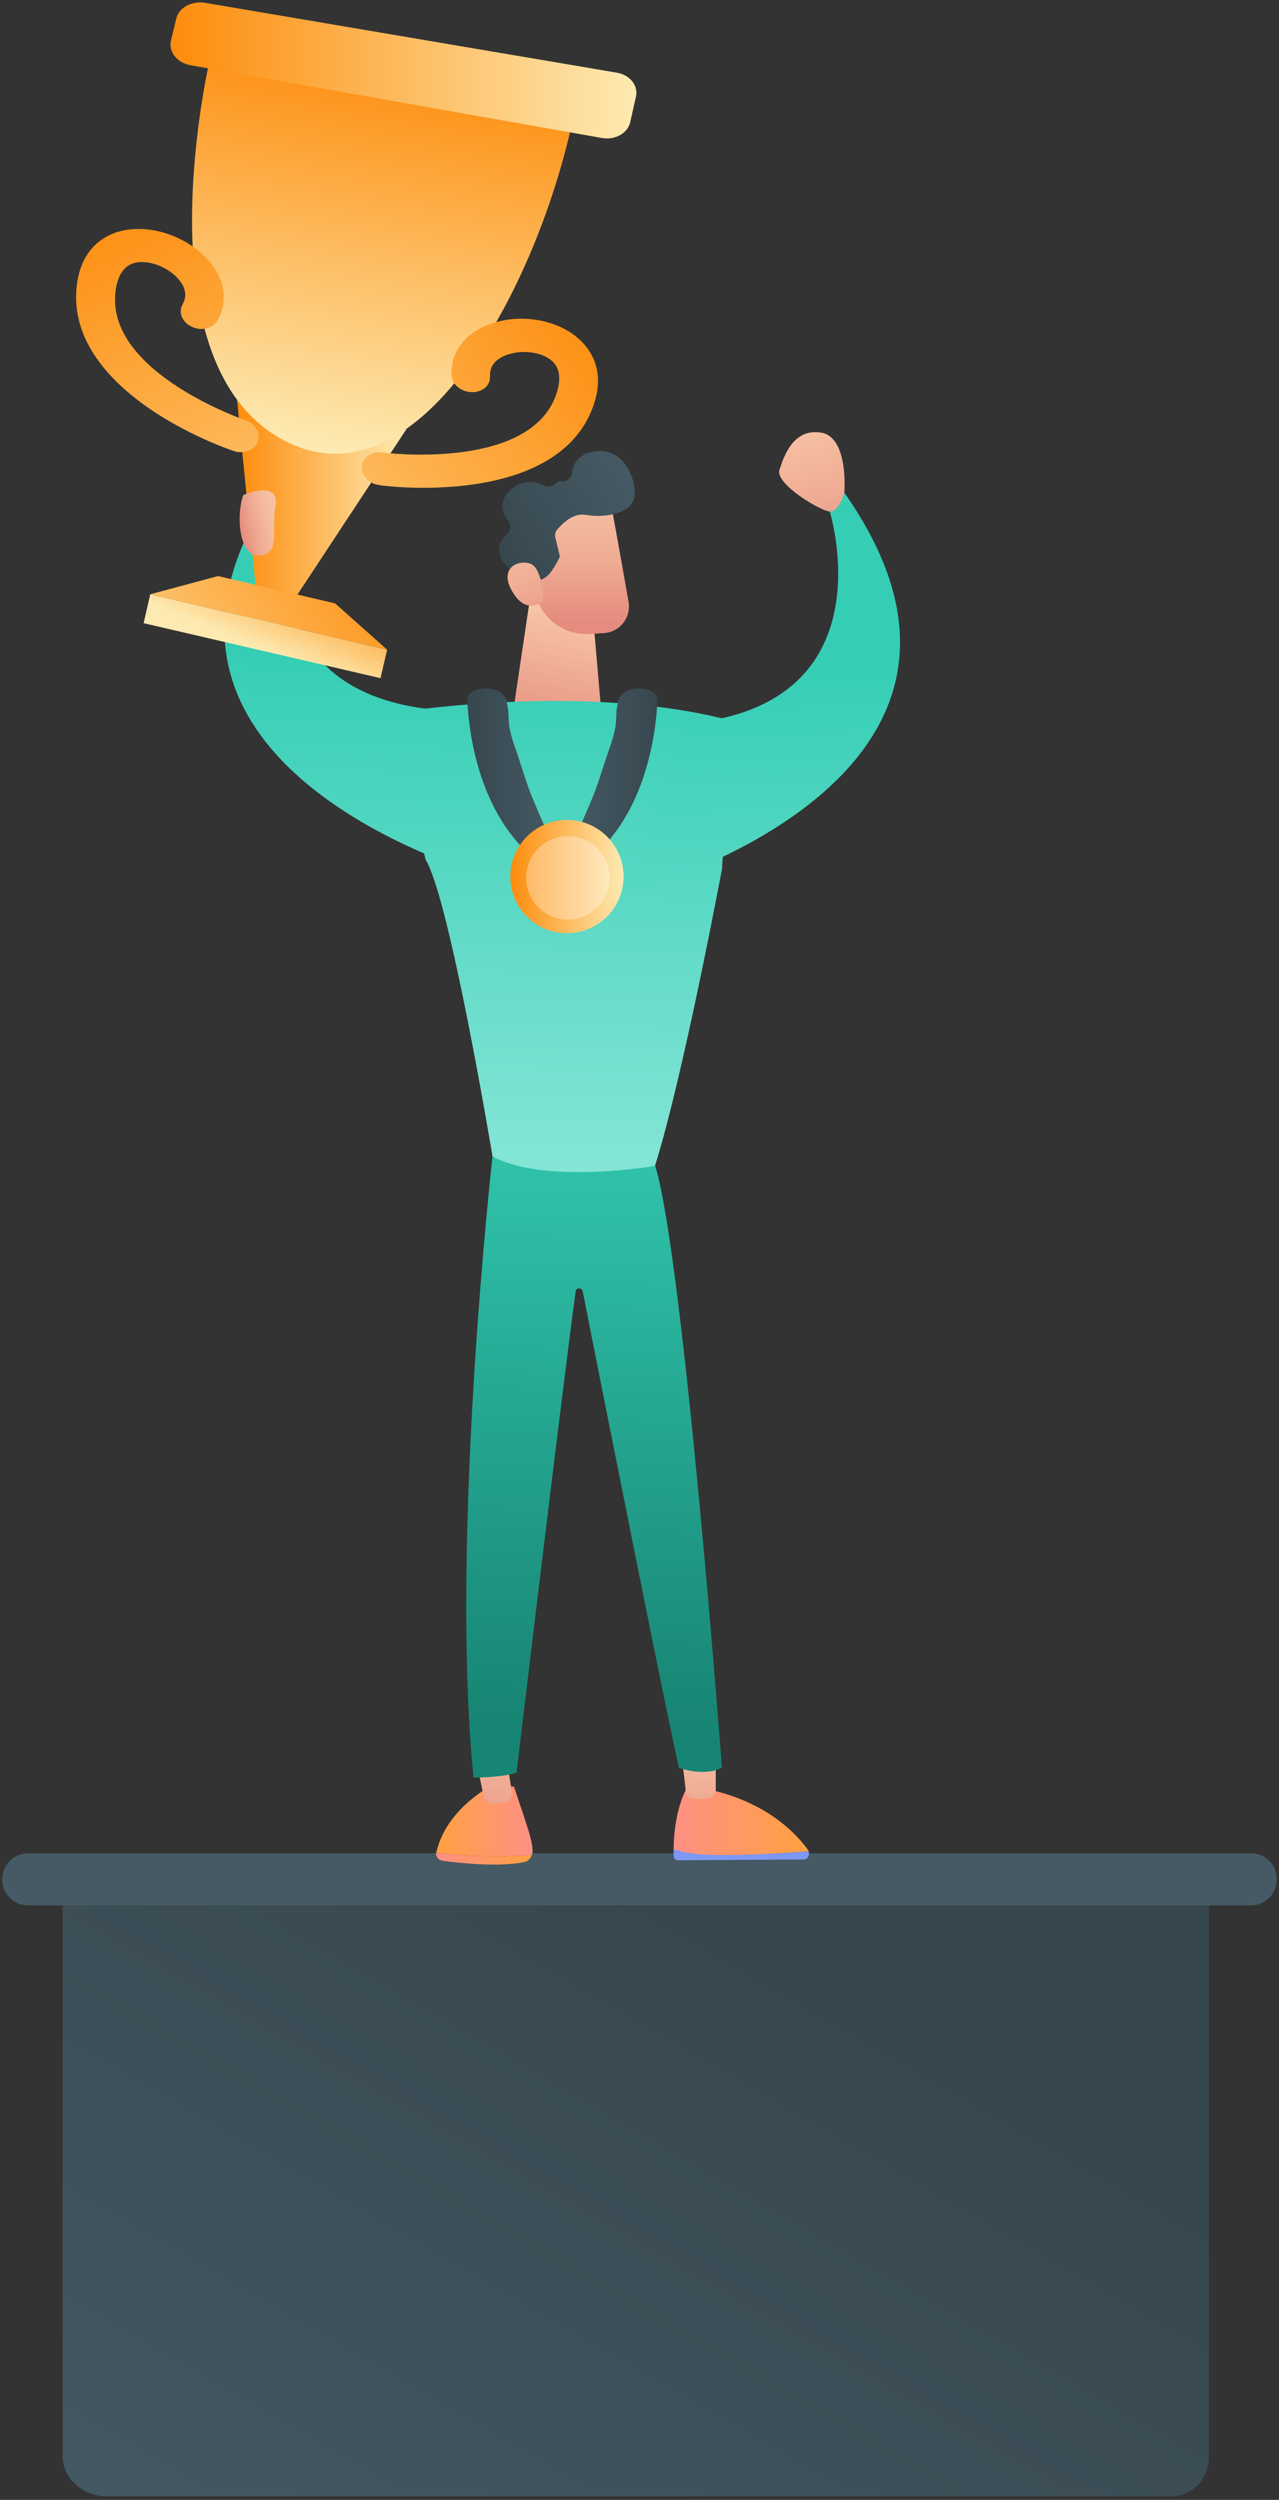 <svg width="217" height="424" viewBox="0 0 217 424" fill="none" xmlns="http://www.w3.org/2000/svg">
<rect x="0" y="0" width="217" height="424" fill="#333333" stroke="none"/>
<path d="M10.625 323.161V416.54C10.625 420.466 14.202 423.41 18.13 423.41H198.521C202.448 423.41 205.114 420.466 205.114 416.54V323.161H10.625Z" fill="url(#paint0_linear)"/>
<path d="M216.616 318.815C216.616 321.199 214.652 323.162 212.267 323.162H4.733C2.349 323.162 0.385 321.199 0.385 318.815V318.675C0.385 316.291 2.349 314.328 4.733 314.328H212.267C214.652 314.328 216.616 316.291 216.616 318.675V318.815Z" fill="url(#paint1_linear)"/>
<path d="M74.027 314.258C74.027 314.118 74.027 313.978 74.097 313.908C75.921 306.547 83.566 302.761 83.566 302.761L87.213 303.042C89.317 309.491 90.65 312.716 90.299 314.469C90.299 314.539 90.299 314.539 90.229 314.609C87.213 314.889 81.041 315.1 74.027 314.258Z" fill="url(#paint2_linear)"/>
<path d="M90.229 314.609C90.088 315.17 89.597 315.661 89.036 315.801C84.758 316.712 77.955 316.011 75.079 315.59C74.448 315.52 73.957 314.96 73.957 314.258C81.041 315.1 87.213 314.889 90.229 314.609Z" fill="url(#paint3_linear)"/>
<path d="M80.48 297.083L82.093 304.794C82.233 305.355 82.654 305.776 83.145 305.846C83.776 305.916 84.688 305.916 85.6 305.776C86.441 305.635 87.002 304.794 86.862 303.953L85.74 297.153H80.48V297.083Z" fill="url(#paint4_linear)"/>
<path d="M121.23 314.539C117.302 314.399 115.338 313.978 114.286 313.557C114.286 313.978 114.286 314.329 114.286 314.749C114.286 315.17 114.637 315.52 114.987 315.52L136.379 315.38C137.081 315.38 137.431 314.609 137.151 313.978C134.415 314.188 127.261 314.749 121.23 314.539Z" fill="#7D97F4"/>
<path d="M137.221 313.978C137.221 313.908 137.151 313.838 137.151 313.838C135.257 311.174 130.418 305.916 120.949 303.673L116.39 303.532C116.39 303.532 114.356 307.038 114.286 313.627C115.338 314.048 117.372 314.539 121.23 314.609C127.261 314.749 134.415 314.188 137.221 313.978Z" fill="url(#paint5_linear)"/>
<path d="M115.479 296.592C115.549 296.943 116.18 302.13 116.39 304.093C116.46 304.584 116.811 304.934 117.232 305.005C118.003 305.075 119.266 305.215 120.388 304.934C120.949 304.794 121.44 304.233 121.44 303.603V295.47L115.479 296.592Z" fill="url(#paint6_linear)"/>
<path d="M83.566 196.063C83.566 196.063 76.271 260.979 80.339 301.499C80.339 301.499 85.179 301.499 87.633 300.658C87.633 300.658 95.208 237.214 97.663 219.057C97.733 218.356 98.715 218.356 98.855 218.987C101.871 234.269 113.794 294.209 115.197 299.817C115.197 299.817 119.265 301.429 122.491 299.817C122.491 299.817 115.969 213.028 111.129 197.605L83.566 196.063Z" fill="url(#paint7_linear)"/>
<path d="M90.369 98.477L87.283 119.228C87.283 119.228 95.84 123.154 101.872 119.088L100.609 104.436L90.369 98.477Z" fill="url(#paint8_linear)"/>
<path d="M103.554 84.948C103.624 85.158 105.518 95.603 106.64 102.053C107.131 104.717 105.167 107.241 102.432 107.381L99.977 107.521C95.418 107.801 91.35 104.507 90.719 100.02L88.895 88.242C88.895 88.312 101.24 80.671 103.554 84.948Z" fill="url(#paint9_linear)"/>
<path d="M86.231 88.312C85.249 87.121 84.477 85.228 86.511 83.195C88.545 81.162 90.93 81.653 92.403 82.353C93.034 82.634 93.876 82.494 94.296 82.003C94.507 81.793 94.787 81.582 95.278 81.653C96.12 81.723 96.891 81.162 97.032 80.32C97.172 78.848 98.014 77.096 100.609 76.605C105.378 75.694 107.763 80.461 107.692 83.826C107.622 87.191 102.362 87.892 99.416 87.331C97.242 86.91 95.348 88.873 94.507 89.855C94.226 90.205 94.086 90.766 94.226 91.187L94.998 94.412C94.507 95.393 93.946 96.445 93.244 97.286C92.683 97.917 92.122 98.267 91.491 98.407C90.579 96.725 88.124 96.445 86.932 96.445C86.511 96.445 86.09 96.234 85.81 95.884C84.968 94.902 83.565 92.659 86.16 90.486C86.651 89.995 86.722 89.013 86.231 88.312Z" fill="url(#paint10_linear)"/>
<path d="M92.192 101.913C92.192 101.913 92.122 96.024 89.737 95.533C87.353 94.972 84.828 96.725 86.862 100.23C89.317 104.577 92.192 101.913 92.192 101.913Z" fill="url(#paint11_linear)"/>
<path d="M47.516 81.162C47.516 81.162 46.744 71.768 51.444 70.996C56.143 70.225 57.756 74.922 58.527 77.306C59.299 79.689 51.444 84.386 49.901 84.386C48.287 84.316 47.516 81.162 47.516 81.162Z" fill="url(#paint12_linear)"/>
<path d="M68.907 120.63C68.907 120.63 99.767 115.793 124.104 122.243L122.491 147.41C122.491 147.41 115.969 182.322 111.129 197.745C111.129 197.745 92.473 200.97 83.565 196.132C83.565 196.132 76.271 152.317 72.203 145.798C72.203 145.798 68.135 128.762 68.907 120.63Z" fill="url(#paint13_linear)"/>
<path d="M82.794 148.672C82.794 148.672 13.079 129.744 47.726 80.951L50.041 84.246C50.041 84.246 39.59 117.265 74.168 120.42C74.168 120.42 83.145 143.484 82.794 148.672Z" fill="url(#paint14_linear)"/>
<path d="M107.973 150.985C107.973 150.985 177.689 132.057 143.041 83.265L140.727 86.56C140.727 86.56 151.177 119.579 116.6 122.733C116.6 122.733 107.622 145.798 107.973 150.985Z" fill="url(#paint15_linear)"/>
<path d="M143.252 83.545C143.252 83.545 144.024 74.151 139.324 73.38C134.625 72.609 133.012 77.306 132.241 79.69C131.469 82.073 139.324 86.77 140.867 86.77C142.481 86.63 143.252 83.545 143.252 83.545Z" fill="url(#paint16_linear)"/>
<path d="M49.901 101.702L43.448 100.16L40.222 67.842L68.978 72.749L49.901 101.702Z" fill="url(#paint17_linear)"/>
<path d="M36.014 8.183C35.383 10.707 23.81 60.201 47.095 74.081C70.381 87.962 91.492 48.774 97.524 18.699L36.014 8.183Z" fill="url(#paint18_linear)"/>
<path d="M64.559 115.022L24.371 105.698L25.493 100.791L65.681 110.185L64.559 115.022Z" fill="url(#paint19_linear)"/>
<path d="M65.681 110.185L25.493 100.791L36.996 97.706L56.844 102.333L65.681 110.185Z" fill="url(#paint20_linear)"/>
<path d="M34.752 0.472C32.507 0.121 30.333 1.313 29.912 3.136L29 6.921C28.58 8.814 30.052 10.637 32.297 11.057L102.083 23.396C104.327 23.816 106.501 22.625 106.922 20.732L107.904 16.385C108.325 14.492 106.852 12.67 104.608 12.319L34.752 0.472Z" fill="url(#paint21_linear)"/>
<path d="M63.998 82.213C62.385 81.863 61.263 80.531 61.403 79.058C61.544 77.516 63.087 76.465 64.91 76.745C65.261 76.815 88.967 79.76 94.087 67.631C94.929 65.598 95.56 62.794 93.526 61.112C91.843 59.71 88.687 59.289 86.162 60.13C84.689 60.621 83.005 61.673 83.146 63.846C83.216 65.388 81.813 66.58 79.99 66.51C78.166 66.44 76.693 65.178 76.623 63.636C76.413 59.64 79.008 56.345 83.426 54.873C88.336 53.19 94.297 54.171 97.945 57.256C100.049 59.009 103.205 63.005 100.259 69.875C97.383 76.675 90.159 80.951 79.358 82.283C71.573 83.265 64.7 82.353 64.419 82.283C64.209 82.213 64.069 82.213 63.998 82.213Z" fill="url(#paint22_linear)"/>
<path d="M40.011 76.605C41.625 76.955 43.238 76.254 43.729 74.922C44.29 73.52 43.308 71.838 41.625 71.277C41.274 71.137 18.76 63.355 19.532 50.175C19.672 47.932 20.373 45.198 22.898 44.567C25.002 44.077 28.018 45.058 29.912 46.951C30.964 48.002 32.086 49.685 30.964 51.648C30.192 52.98 30.964 54.732 32.577 55.433C34.19 56.205 36.154 55.714 36.925 54.312C38.889 50.806 38.048 46.74 34.681 43.446C30.964 39.8 25.213 38.047 20.584 39.169C17.919 39.8 13.36 42.043 12.939 49.474C12.518 56.835 17.077 63.846 26.195 69.875C32.717 74.151 39.31 76.394 39.591 76.465C39.731 76.535 39.871 76.535 40.011 76.605Z" fill="url(#paint23_linear)"/>
<path d="M41.273 83.966C41.273 83.966 47.516 81.232 46.744 85.859C45.973 90.486 47.586 93.851 44.079 94.201C40.432 94.552 40.081 87.191 41.273 83.966Z" fill="url(#paint24_linear)"/>
<path d="M86.021 118.878C85.53 117.686 84.548 117.055 83.285 116.845C81.812 116.635 79.217 116.915 79.287 118.878C79.568 124.697 81.462 139.419 92.333 146.92L94.507 144.747C93.034 141.732 91.702 138.577 90.369 135.423C89.247 132.689 88.475 129.884 87.493 127.08C87.003 125.748 86.582 124.346 86.371 122.944C86.231 121.682 86.371 120.35 85.951 119.159C86.091 119.018 86.091 118.948 86.021 118.878Z" fill="url(#paint25_linear)"/>
<path d="M104.818 118.878C105.309 117.686 106.29 117.055 107.553 116.845C109.026 116.635 111.621 116.915 111.551 118.878C111.27 124.697 109.376 139.418 98.505 146.92L96.331 144.746C97.804 141.732 99.136 138.577 100.469 135.423C101.591 132.688 102.363 129.884 103.345 127.08C103.836 125.748 104.256 124.346 104.467 122.944C104.607 121.682 104.467 120.35 104.888 119.158C104.818 119.018 104.818 118.948 104.818 118.878Z" fill="url(#paint26_linear)"/>
<path d="M96.191 158.276C101.497 158.276 105.799 153.977 105.799 148.672C105.799 143.368 101.497 139.068 96.191 139.068C90.884 139.068 86.582 143.368 86.582 148.672C86.582 153.977 90.884 158.276 96.191 158.276Z" fill="url(#paint27_linear)"/>
<path opacity="0.32" d="M96.412 155.97C100.325 155.933 103.467 152.734 103.43 148.823C103.393 144.913 100.192 141.772 96.28 141.809C92.368 141.845 89.226 145.045 89.262 148.956C89.299 152.866 92.5 156.007 96.412 155.97Z" fill="white"/>
<defs>
<linearGradient id="paint0_linear" x1="129.741" y1="332.948" x2="52.789" y2="466.295" gradientUnits="userSpaceOnUse">
<stop stop-color="#37474F"/>
<stop offset="0.996" stop-color="#455A64"/>
</linearGradient>
<linearGradient id="paint1_linear" x1="108.516" y1="678.39" x2="108.516" y2="497.554" gradientUnits="userSpaceOnUse">
<stop stop-color="#37474F"/>
<stop offset="0.996" stop-color="#455A64"/>
</linearGradient>
<linearGradient id="paint2_linear" x1="90.309" y1="308.81" x2="74.006" y2="308.81" gradientUnits="userSpaceOnUse">
<stop stop-color="#FF9085"/>
<stop offset="1" stop-color="#FFA140"/>
</linearGradient>
<linearGradient id="paint3_linear" x1="74.006" y1="315.248" x2="90.22" y2="315.248" gradientUnits="userSpaceOnUse">
<stop stop-color="#FF9085"/>
<stop offset="1" stop-color="#FFA140"/>
</linearGradient>
<linearGradient id="paint4_linear" x1="84.959" y1="289.688" x2="81.707" y2="318.081" gradientUnits="userSpaceOnUse">
<stop stop-color="#F7C4A5"/>
<stop offset="0.996" stop-color="#E58C7E"/>
</linearGradient>
<linearGradient id="paint5_linear" x1="114.284" y1="309.041" x2="137.228" y2="309.041" gradientUnits="userSpaceOnUse">
<stop stop-color="#FF9085"/>
<stop offset="1" stop-color="#FFA140"/>
</linearGradient>
<linearGradient id="paint6_linear" x1="119.247" y1="293.32" x2="116.205" y2="319.88" gradientUnits="userSpaceOnUse">
<stop stop-color="#F7C4A5"/>
<stop offset="0.996" stop-color="#E58C7E"/>
</linearGradient>
<linearGradient id="paint7_linear" x1="100.45" y1="292.471" x2="104.099" y2="178.082" gradientUnits="userSpaceOnUse">
<stop stop-color="#178573"/>
<stop offset="1" stop-color="#35CEB5"/>
</linearGradient>
<linearGradient id="paint8_linear" x1="96.989" y1="104.566" x2="92.439" y2="126.386" gradientUnits="userSpaceOnUse">
<stop stop-color="#F7C4A5"/>
<stop offset="0.996" stop-color="#E58C7E"/>
</linearGradient>
<linearGradient id="paint9_linear" x1="97.81" y1="80.5" x2="97.81" y2="105.541" gradientUnits="userSpaceOnUse">
<stop stop-color="#F7C4A5"/>
<stop offset="0.243" stop-color="#F5BDA0"/>
<stop offset="0.589" stop-color="#EFAB93"/>
<stop offset="0.995" stop-color="#E58C7E"/>
<stop offset="0.996" stop-color="#E58C7E"/>
</linearGradient>
<linearGradient id="paint10_linear" x1="84.089" y1="93.416" x2="107.147" y2="80.698" gradientUnits="userSpaceOnUse">
<stop stop-color="#37474F"/>
<stop offset="0.996" stop-color="#455A64"/>
</linearGradient>
<linearGradient id="paint11_linear" x1="83.831" y1="86.556" x2="93.56" y2="109.321" gradientUnits="userSpaceOnUse">
<stop stop-color="#F7C4A5"/>
<stop offset="0.243" stop-color="#F5BDA0"/>
<stop offset="0.589" stop-color="#EFAB93"/>
<stop offset="0.995" stop-color="#E58C7E"/>
<stop offset="0.996" stop-color="#E58C7E"/>
</linearGradient>
<linearGradient id="paint12_linear" x1="56.301" y1="66.363" x2="48.066" y2="93.434" gradientUnits="userSpaceOnUse">
<stop stop-color="#F9B776"/>
<stop offset="1" stop-color="#F47960"/>
</linearGradient>
<linearGradient id="paint13_linear" x1="96.731" y1="112.237" x2="93.202" y2="249.151" gradientUnits="userSpaceOnUse">
<stop stop-color="#35CEB5"/>
<stop offset="1" stop-color="#B4F3E9"/>
</linearGradient>
<linearGradient id="paint14_linear" x1="60.861" y1="111.312" x2="57.331" y2="248.227" gradientUnits="userSpaceOnUse">
<stop stop-color="#35CEB5"/>
<stop offset="1" stop-color="#B4F3E9"/>
</linearGradient>
<linearGradient id="paint15_linear" x1="129.897" y1="113.666" x2="133.426" y2="250.58" gradientUnits="userSpaceOnUse">
<stop stop-color="#35CEB5"/>
<stop offset="1" stop-color="#B4F3E9"/>
</linearGradient>
<linearGradient id="paint16_linear" x1="134.457" y1="68.717" x2="142.693" y2="95.788" gradientUnits="userSpaceOnUse">
<stop stop-color="#F7C4A5"/>
<stop offset="0.243" stop-color="#F5BDA0"/>
<stop offset="0.589" stop-color="#EFAB93"/>
<stop offset="0.995" stop-color="#E58C7E"/>
<stop offset="0.996" stop-color="#E58C7E"/>
</linearGradient>
<linearGradient id="paint17_linear" x1="40.244" y1="84.766" x2="68.963" y2="84.766" gradientUnits="userSpaceOnUse">
<stop stop-color="#FD8C0C"/>
<stop offset="1" stop-color="#FDEAB2"/>
</linearGradient>
<linearGradient id="paint18_linear" x1="67.126" y1="9.981" x2="56.926" y2="76.226" gradientUnits="userSpaceOnUse">
<stop stop-color="#FD8C0C"/>
<stop offset="1" stop-color="#FDEAB2"/>
</linearGradient>
<linearGradient id="paint19_linear" x1="50.421" y1="94.897" x2="44.144" y2="110.126" gradientUnits="userSpaceOnUse">
<stop stop-color="#FD8C0C"/>
<stop offset="1" stop-color="#FDEAB2"/>
</linearGradient>
<linearGradient id="paint20_linear" x1="68.01" y1="90.157" x2="6.407" y2="132.342" gradientUnits="userSpaceOnUse">
<stop stop-color="#FD8C0C"/>
<stop offset="1" stop-color="#FDEAB2"/>
</linearGradient>
<linearGradient id="paint21_linear" x1="28.897" y1="11.957" x2="107.958" y2="11.957" gradientUnits="userSpaceOnUse">
<stop stop-color="#FD8C0C"/>
<stop offset="1" stop-color="#FDEAB2"/>
</linearGradient>
<linearGradient id="paint22_linear" x1="104.22" y1="53.364" x2="19.908" y2="119.83" gradientUnits="userSpaceOnUse">
<stop stop-color="#FD8C0C"/>
<stop offset="1" stop-color="#FDEAB2"/>
</linearGradient>
<linearGradient id="paint23_linear" x1="16.65" y1="32.945" x2="62.842" y2="129.835" gradientUnits="userSpaceOnUse">
<stop stop-color="#FD8C0C"/>
<stop offset="1" stop-color="#FDEAB2"/>
</linearGradient>
<linearGradient id="paint24_linear" x1="47.421" y1="88.011" x2="40.633" y2="89.396" gradientUnits="userSpaceOnUse">
<stop stop-color="#F7C4A5"/>
<stop offset="0.243" stop-color="#F5BDA0"/>
<stop offset="0.589" stop-color="#EFAB93"/>
<stop offset="0.995" stop-color="#E58C7E"/>
<stop offset="0.996" stop-color="#E58C7E"/>
</linearGradient>
<linearGradient id="paint25_linear" x1="79.364" y1="131.835" x2="94.576" y2="131.835" gradientUnits="userSpaceOnUse">
<stop stop-color="#37474F"/>
<stop offset="0.996" stop-color="#455A64"/>
</linearGradient>
<linearGradient id="paint26_linear" x1="111.519" y1="131.835" x2="96.307" y2="131.835" gradientUnits="userSpaceOnUse">
<stop stop-color="#37474F"/>
<stop offset="0.996" stop-color="#455A64"/>
</linearGradient>
<linearGradient id="paint27_linear" x1="86.6" y1="148.694" x2="105.787" y2="148.694" gradientUnits="userSpaceOnUse">
<stop stop-color="#FD8C0C"/>
<stop offset="1" stop-color="#FDEAB2"/>
</linearGradient>
</defs>
</svg>
